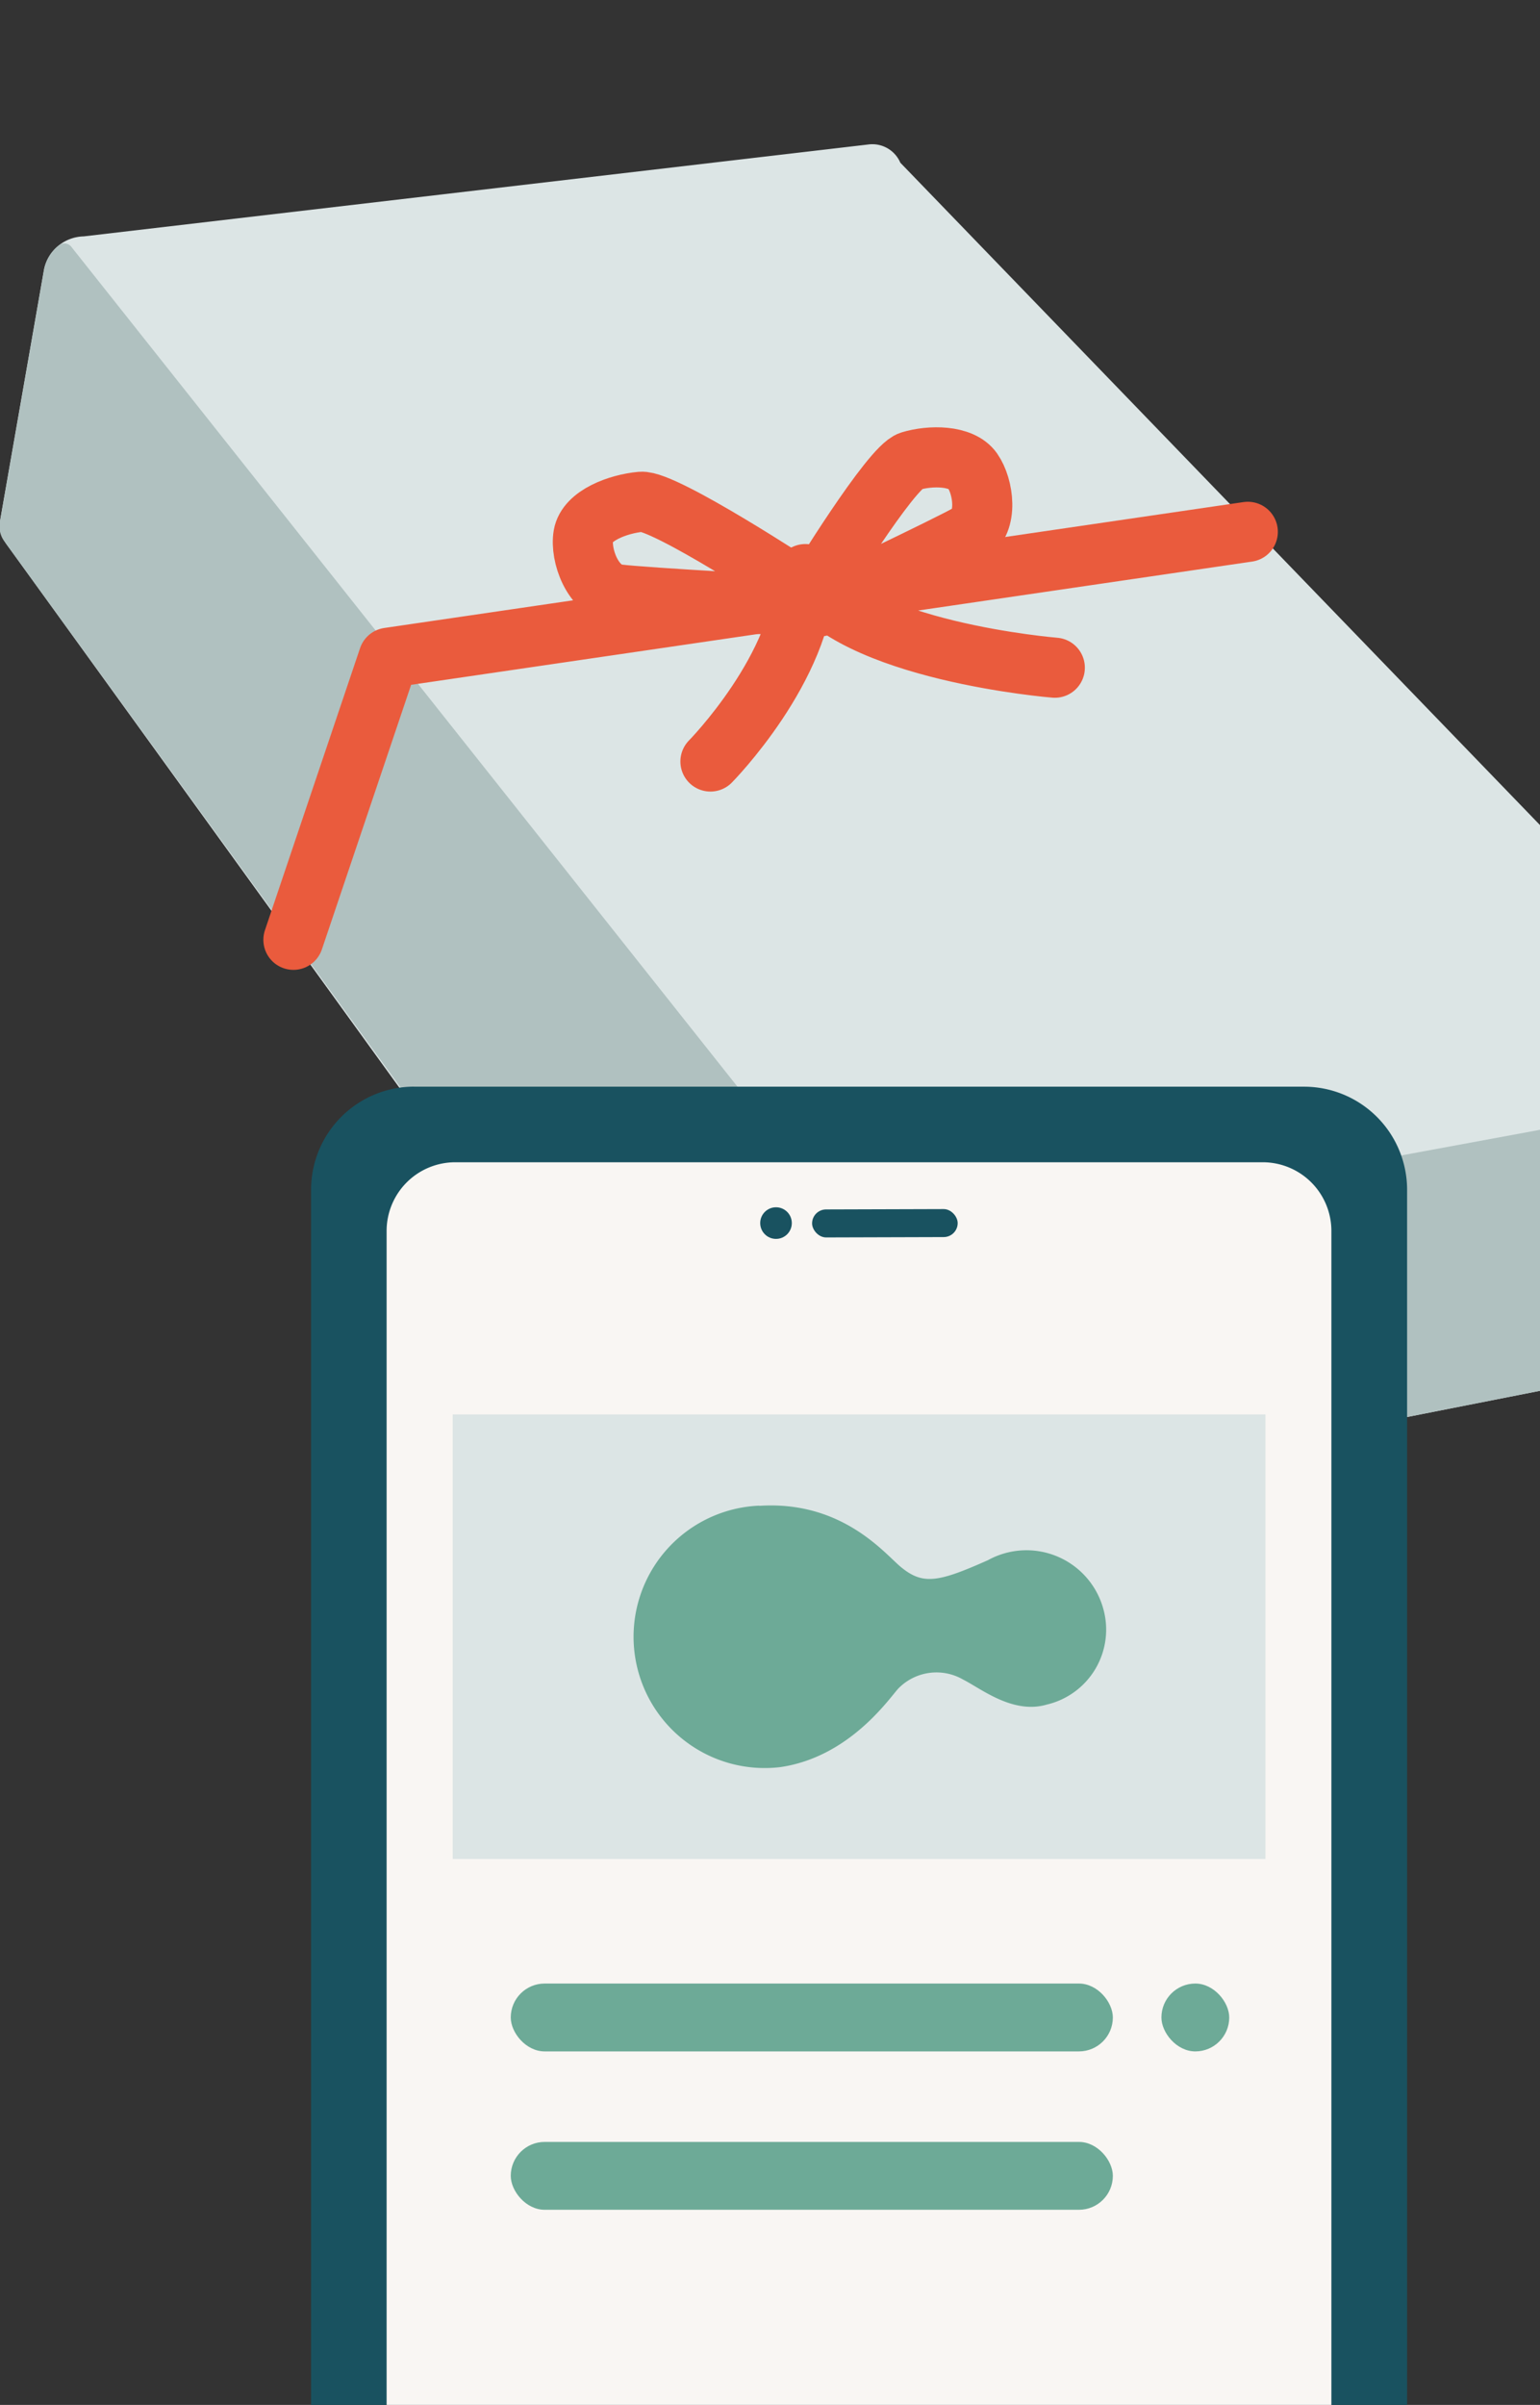<svg xmlns="http://www.w3.org/2000/svg" width="76.886" height="120"><rect width="100%" height="100%" fill="#333333" stroke="none"/><defs><clipPath id="a"><path transform="translate(.3)" fill="none" d="M0 0h76.886v120H0z"/></clipPath></defs><g transform="translate(-.3)" clip-path="url(#a)"><path d="M.635 27.172a1.761 1.761 0 0 1-.309-1.32L2.5 13.432a2.072 2.072 0 0 1 1.98-1.637l39.175-4.586a1.52 1.52 0 0 1 1.594.909l43.2 44.709a1.719 1.719 0 0 1 .489 1.209l.017 11.606a1.752 1.752 0 0 1-1.406 1.714l-49.534 9.762a1.753 1.753 0 0 1-1.749-.686Z" fill="#dce5e5"/><path d="M36.189 76.157.504 26.992a1.242 1.242 0 0 1-.213-.916l2.213-12.644a2.007 2.007 0 0 1 .763-1.209.438.438 0 0 1 .6.1l39.864 50.232Z" fill="#b0c1c0"/><path d="m87.351 54.497-43.62 8.057-4.954 14.409 48.78-9.609Z" fill="#b0c1c0"/><g fill="none" stroke="#ea5b3d" stroke-linecap="round" stroke-linejoin="round" stroke-width="3"><path d="M40.192 29.358s-6.737-4.423-7.886-4.32-2.709.686-2.88 1.671.463 2.786 1.714 2.949 9.24.6 9.24.6l-.2-.891Zm.848.051s3.729-6.1 4.714-6.4 2.546-.309 3.1.48.8 2.571-.171 3.137-7.431 3.626-7.431 3.626Z"/><path d="M35.769 37.997s4.637-4.7 4.74-9.351c2.263 3.849 12.454 4.671 12.454 4.671m-33.265-.497 42.9-6.283-42.9 6.283Zm-4.749 14.074 4.749-14.074Z"/></g><g transform="translate(15.831 54.223)"><path d="M5.143 0H49.58a5.147 5.147 0 0 1 5.14 5.14v60.634H0V5.14A5.147 5.147 0 0 1 5.143-.003Z" fill="#195260"/><path d="M7.2 3.771h40.311A3.428 3.428 0 0 1 50.94 7.2v58.577H3.771V7.2A3.428 3.428 0 0 1 7.2 3.771Z" fill="#f9f6f3"/><circle cx=".789" cy=".789" r=".789" transform="translate(22.423 6.017)" fill="#195260"/><rect width="7.269" height="1.397" rx=".699" transform="rotate(-.17 2077.511 -8426.488)" fill="#195260"/><path fill="#dce5e5" d="M7.071 16.354h40.577v22.183H7.071z"/><path d="M22.371 20.906a6.549 6.549 0 1 0 1.054 13.046c3.437-.5 5.409-3.386 5.889-3.917a2.66 2.66 0 0 1 3.249-.446c.874.437 2.469 1.74 4.166 1.243a3.842 3.842 0 0 0 2.829-4.757 3.979 3.979 0 0 0-5.76-2.451c-2.5 1.114-3.257 1.251-4.363.334-.789-.651-2.914-3.317-7.063-3.043Z" fill="#6daa97"/><rect width="30.06" height="3.386" rx="1.693" transform="translate(9.969 44.751)" fill="#6daa97"/><rect width="30.06" height="3.386" rx="1.693" transform="translate(9.969 52.654)" fill="#6daa97"/><rect width="3.386" height="3.386" rx="1.693" transform="translate(42.454 44.751)" fill="#6daa97"/></g></g></svg>
